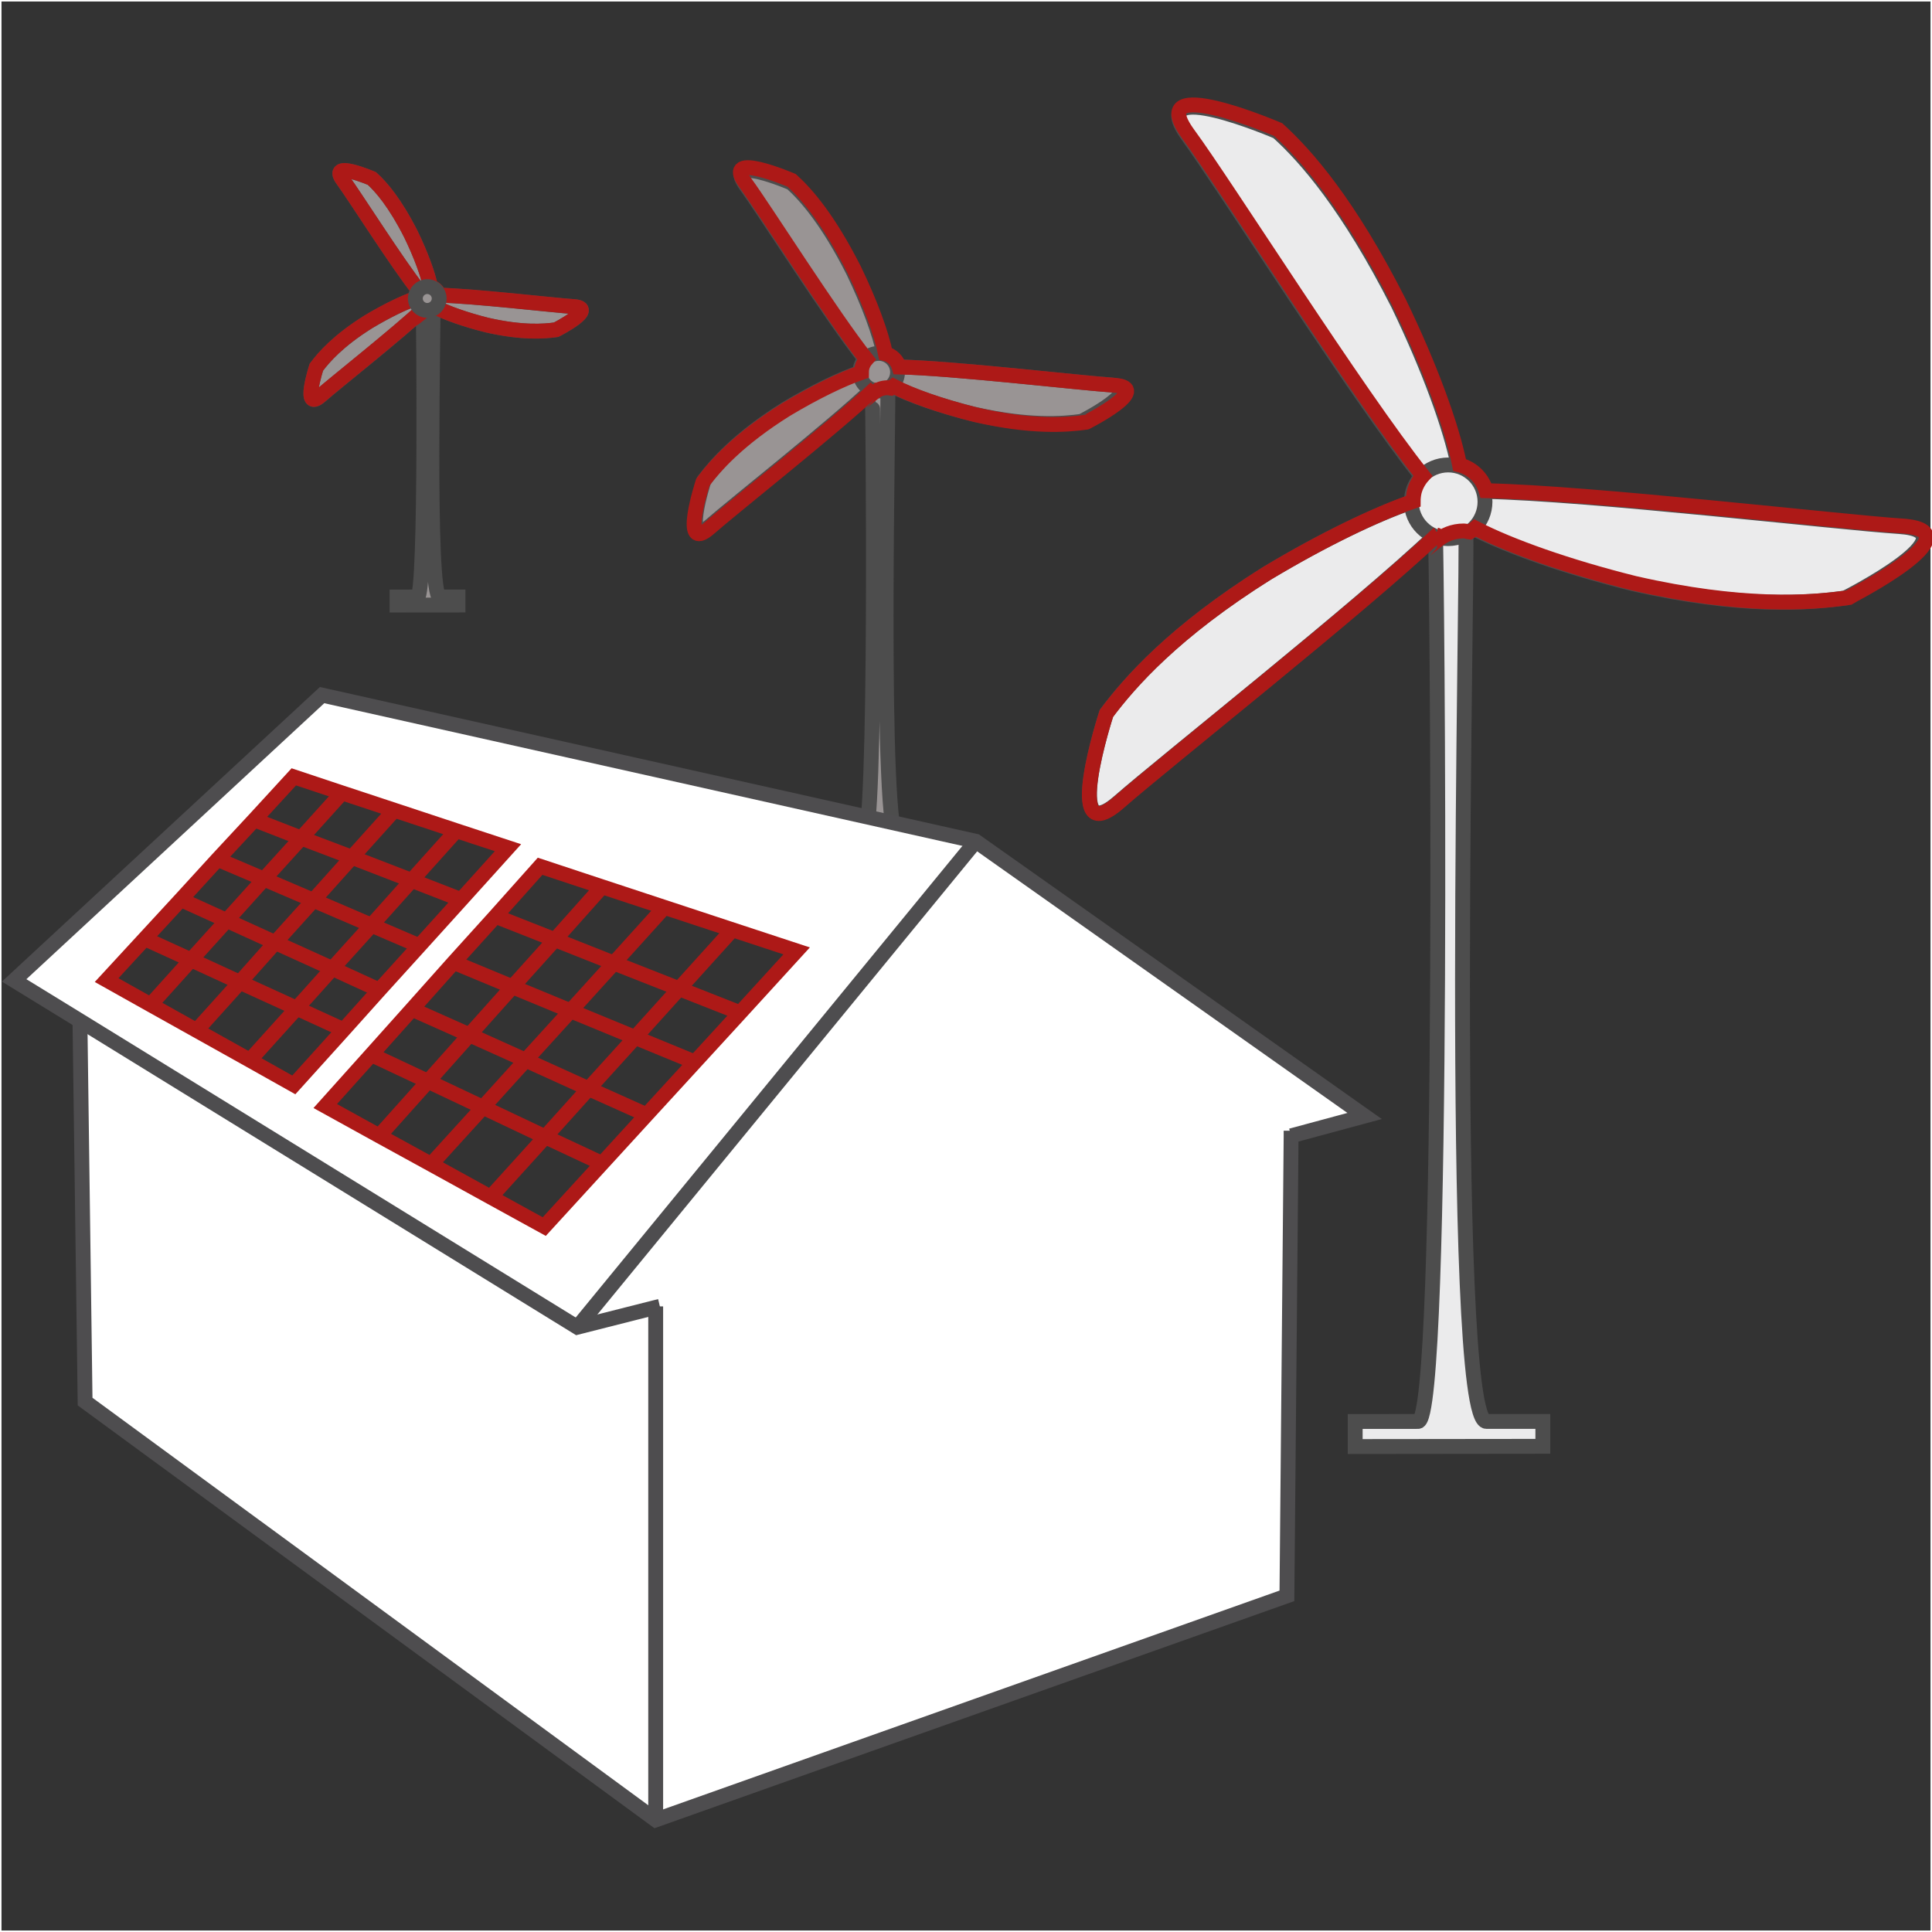 <?xml version="1.0" encoding="utf-8"?>
<!-- Generator: Adobe Illustrator 16.0.0, SVG Export Plug-In . SVG Version: 6.00 Build 0)  -->
<!DOCTYPE svg PUBLIC "-//W3C//DTD SVG 1.1//EN" "http://www.w3.org/Graphics/SVG/1.1/DTD/svg11.dtd">
<svg version="1.1" xmlns="http://www.w3.org/2000/svg" xmlns:xlink="http://www.w3.org/1999/xlink" x="0px" y="0px" width="65px"
	 height="65px" viewBox="0 0 65 65" enable-background="new 0 0 65 65" xml:space="preserve">
<rect x="0" y="0" width="65" height="65" fill="#333333" stroke="none"/>
<g id="inquadramenti">
	<rect fill="none" stroke="#FFFFFF" stroke-width="0.1" stroke-miterlimit="10" width="65" height="65"/>
</g>
<g id="indicatore_mappa">
</g>
<g id="ambientale">
</g>
<g id="design_interni">
</g>
<g id="acustica">
</g>
<g id="telefono">
</g>
<g id="mobile">
</g>
<g id="mail">
</g>
<g id="mappa">
</g>
<g id="architettura">
</g>
<g id="energetico">
	<path fill="#EBEBEC" stroke="#4D4D4D" stroke-width="0.5" stroke-miterlimit="10" d="M62.082,20.117
		c-1.274,0.183-3.549,0.343-7.155-0.481c-2.232-0.557-4.166-1.244-5.344-1.851c-0.083,0.073-0.171,0.134-0.271,0.184
		c0.099,0.09-0.619,29.854,0.698,29.854h1.897v0.837l-6.313,0.007v-0.842l2.116-0.002c0.93,0,0.625-29.791,0.583-29.807
		c-2.571,2.448-9.102,7.606-10.64,8.954c-1.96,1.722-0.428-2.974-0.428-2.974c0.774-1.03,2.269-2.746,5.403-4.709
		c1.869-1.122,3.632-1.969,4.883-2.396c-0.002-0.106,0.009-0.217,0.035-0.324c0.052-0.204,0.153-0.385,0.287-0.532
		c-2.19-2.739-6.647-9.79-7.859-11.453c-1.539-2.105,3.004-0.15,3.004-0.15c0.958,0.861,2.386,2.502,4.059,5.797
		c1.042,2.157,1.765,4.151,2.024,5.441c0.442,0.114,0.767,0.453,0.885,0.864c3.505,0.069,11.885,1.046,13.942,1.18
		C66.49,17.88,62.082,20.117,62.082,20.117L62.082,20.117z"/>
	<circle fill="#EBEBEC" stroke="#4D4D4D" stroke-width="0.5" stroke-miterlimit="10" cx="48.722" cy="16.882" r="1.239"/>
	<path fill="#999494" stroke="#4D4D4D" stroke-width="0.5" stroke-miterlimit="10" d="M36.393,14.174
		c-0.652,0.093-1.813,0.175-3.657-0.246c-1.141-0.285-2.132-0.635-2.731-0.946c-0.041,0.037-0.088,0.068-0.137,0.094
		c0.047,0.046-0.316,15.258,0.355,15.258h0.97v0.428l-3.228,0.003v-0.429l1.085-0.002c0.473,0,0.315-15.226,0.296-15.234
		c-1.314,1.252-4.653,3.887-5.438,4.576c-1.001,0.88-0.22-1.52-0.22-1.52c0.396-0.526,1.16-1.404,2.76-2.406
		c0.957-0.575,1.859-1.008,2.5-1.225c-0.001-0.055,0.004-0.111,0.017-0.167c0.025-0.104,0.079-0.197,0.146-0.271
		c-1.12-1.4-3.398-5.003-4.019-5.853c-0.784-1.077,1.537-0.078,1.537-0.078c0.489,0.44,1.221,1.279,2.073,2.962
		c0.532,1.102,0.902,2.122,1.035,2.781c0.227,0.058,0.394,0.232,0.452,0.443c1.793,0.034,6.074,0.533,7.123,0.603
		C38.647,13.031,36.393,14.174,36.393,14.174L36.393,14.174z"/>
	<path fill="#999494" stroke="#4D4D4D" stroke-width="0.5" stroke-miterlimit="10" d="M30.197,12.521
		c0-0.35-0.284-0.632-0.631-0.632c-0.353,0-0.635,0.283-0.635,0.632c0,0.35,0.282,0.632,0.635,0.632
		C29.913,13.153,30.197,12.871,30.197,12.521z"/>
	<path fill="#999494" stroke="#4D4D4D" stroke-width="0.5" stroke-miterlimit="10" d="M18.711,11.093
		c-0.415,0.06-1.153,0.112-2.323-0.155c-0.725-0.181-1.354-0.404-1.733-0.601c-0.027,0.022-0.057,0.042-0.087,0.059
		c0.028,0.029-0.203,9.688,0.225,9.688h0.616v0.271l-2.05,0.002v-0.271l0.687-0.001c0.302,0,0.204-9.667,0.191-9.671
		c-0.838,0.793-2.955,2.466-3.454,2.905c-0.636,0.559-0.138-0.964-0.138-0.964c0.249-0.335,0.735-0.893,1.753-1.529
		c0.606-0.363,1.179-0.64,1.582-0.779c0-0.033,0.004-0.069,0.013-0.104c0.017-0.066,0.051-0.125,0.094-0.172
		c-0.71-0.888-2.155-3.176-2.552-3.715c-0.498-0.684,0.978-0.049,0.978-0.049c0.31,0.28,0.774,0.811,1.315,1.88
		c0.339,0.7,0.574,1.347,0.657,1.766c0.145,0.038,0.249,0.147,0.288,0.28c1.136,0.022,3.855,0.34,4.521,0.383
		C20.139,10.367,18.711,11.093,18.711,11.093L18.711,11.093z"/>
	<path fill="none" stroke="#AD1917" stroke-width="0.5" stroke-miterlimit="10" d="M19.293,10.313
		c-0.665-0.043-3.385-0.361-4.521-0.383c-0.039-0.133-0.144-0.243-0.288-0.28c-0.083-0.418-0.318-1.066-0.657-1.766
		c-0.541-1.069-1.006-1.601-1.315-1.88c0,0-1.476-0.635-0.978,0.049c0.396,0.539,1.842,2.827,2.552,3.715
		c-0.043,0.048-0.077,0.106-0.094,0.172c-0.009,0.036-0.013,0.072-0.013,0.104c-0.403,0.139-0.976,0.416-1.582,0.779
		c-1.018,0.636-1.504,1.194-1.753,1.529c0,0-0.498,1.523,0.138,0.964c0.499-0.438,2.616-2.111,3.454-2.905
		c0.001,0,0.002,0.023,0.003,0.06c0.076-0.06,0.169-0.104,0.293-0.104c0.022,0,0.038,0.01,0.06,0.012
		c0.021-0.013,0.043-0.026,0.063-0.042c0.38,0.196,1.009,0.42,1.733,0.601c1.17,0.267,1.908,0.215,2.323,0.155
		C18.711,11.093,20.139,10.367,19.293,10.313z"/>
	<path fill="none" stroke="#AD1917" stroke-width="0.5" stroke-miterlimit="10" d="M37.479,12.96
		c-1.064-0.069-5.413-0.577-7.229-0.613c-0.063-0.212-0.229-0.388-0.46-0.448c-0.133-0.669-0.51-1.705-1.052-2.824
		c-0.865-1.71-1.608-2.559-2.102-3.006c0,0-2.361-1.015-1.564,0.078c0.635,0.862,2.945,4.521,4.079,5.94
		c-0.068,0.077-0.122,0.17-0.149,0.276c-0.014,0.057-0.02,0.115-0.02,0.167c-0.645,0.222-1.56,0.664-2.53,1.245
		c-1.628,1.018-2.404,1.91-2.803,2.445c0,0-0.797,2.435,0.221,1.542c0.797-0.701,4.183-3.376,5.523-4.645
		c0.001,0,0.002,0.037,0.004,0.095c0.121-0.097,0.271-0.167,0.467-0.167c0.038,0,0.062,0.016,0.098,0.019
		c0.033-0.021,0.068-0.042,0.1-0.068c0.608,0.315,1.613,0.672,2.771,0.96c1.871,0.428,3.051,0.343,3.715,0.249
		C36.547,14.207,38.83,13.045,37.479,12.96z"/>
	<path fill="none" stroke="#AD1917" stroke-width="0.5" stroke-miterlimit="10" d="M63.986,17.695
		c-2.061-0.134-10.477-1.117-13.989-1.186c-0.121-0.411-0.444-0.75-0.891-0.866c-0.257-1.296-0.986-3.3-2.035-5.465
		c-1.676-3.309-3.113-4.953-4.067-5.818c0,0-4.57-1.964-3.028,0.151c1.229,1.668,5.7,8.749,7.896,11.496
		c-0.133,0.149-0.236,0.33-0.29,0.534c-0.026,0.111-0.037,0.222-0.037,0.325c-1.247,0.43-3.019,1.285-4.897,2.409
		c-3.15,1.969-4.653,3.696-5.425,4.731c0,0-1.542,4.712,0.428,2.984c1.542-1.356,8.096-6.534,10.69-8.988
		c0.001,0,0.003,0.071,0.007,0.184c0.234-0.187,0.522-0.323,0.903-0.323c0.073,0,0.119,0.03,0.188,0.037
		c0.065-0.041,0.133-0.081,0.193-0.132c1.178,0.61,3.123,1.301,5.361,1.859c3.622,0.828,5.904,0.664,7.189,0.481
		C62.183,20.107,66.602,17.86,63.986,17.695z"/>
	<circle fill="#999494" stroke="#4D4D4D" stroke-width="0.5" stroke-miterlimit="10" cx="14.375" cy="10.043" r="0.401"/>
	<g id="XMLID_7_">
		<g>
			<polygon fill="#FFFFFF" points="43.438,38.214 43.297,53.69 22.06,61.229 22.06,43.985 19.424,44.653 32.83,28.304 
				45.911,37.546 			"/>
			<polygon fill="#FFFFFF" points="22.06,43.985 22.06,61.229 2.863,47.155 2.69,34.343 19.424,44.653 			"/>
			<path fill="#FFFFFF" d="M11.56,34.645l1.199-1.337l1.35-1.488l1.404-1.553l1.577-1.747l-1.738-0.571l-2.085-0.69l-1.761-0.582
				l-1.621-0.54l-1.328,1.445l-1.231,1.327l-1.242,1.358l-2.496,2.707l1.48,0.831l1.545,0.862l1.793,1.003L9.885,36.5L11.56,34.645z
				 M15.265,32.38l-1.404,1.574l-1.361,1.521l-1.556,1.735l1.815,1.003l1.75,0.96l1.998,1.101l1.804,0.992l1.945-2.125l1.49-1.628
				l3.154-3.44l1.901-2.082l-2.16-0.711l-2.29-0.755l-2.096-0.69l-2.085-0.69l-1.502,1.683L15.265,32.38z M32.83,28.304
				L19.424,44.653L2.69,34.343l-2.215-1.359l10.36-9.598L32.83,28.304z"/>
		</g>
		<g>
			<polyline fill="none" stroke="#4E4D4F" stroke-width="0.5" stroke-miterlimit="10" points="22.2,43.952 22.06,43.985 
				19.424,44.653 2.69,34.343 0.476,32.984 10.836,23.386 32.83,28.304 45.911,37.546 43.438,38.214 			"/>
			<polyline fill="none" stroke="#4E4D4F" stroke-width="0.5" stroke-miterlimit="10" points="43.438,38.042 43.438,38.214 
				43.297,53.69 22.06,61.229 2.863,47.155 2.69,34.343 			"/>
			<line fill="none" stroke="#4E4D4F" stroke-width="0.5" stroke-miterlimit="10" x1="32.83" y1="28.304" x2="19.424" y2="44.653"/>
			<polyline fill="none" stroke="#4E4D4F" stroke-width="0.5" stroke-miterlimit="10" points="22.06,61.229 22.06,43.985 
				22.06,43.952 			"/>
			<polygon fill="none" stroke="#AD1917" stroke-width="0.5" stroke-miterlimit="10" points="11.56,34.645 9.885,36.5 8.405,35.669 
				6.612,34.667 5.067,33.804 3.587,32.974 6.083,30.267 7.325,28.908 8.557,27.582 9.885,26.136 11.506,26.676 13.267,27.258 
				15.352,27.948 17.09,28.52 15.513,30.267 14.108,31.82 12.759,33.308 			"/>
			<polygon fill="none" stroke="#AD1917" stroke-width="0.5" stroke-miterlimit="10" points="20.256,39.142 18.311,41.267 
				16.507,40.275 14.509,39.174 12.759,38.214 10.943,37.211 12.499,35.476 13.86,33.955 15.265,32.38 16.669,30.828 18.171,29.145 
				20.256,29.835 22.352,30.526 24.642,31.281 26.802,31.992 24.9,34.074 21.746,37.514 			"/>
			<polyline fill="none" stroke="#AD1917" stroke-width="0.5" stroke-miterlimit="10" points="11.506,26.676 10.134,28.196 
				8.881,29.577 7.627,30.968 6.428,32.294 5.067,33.804 5.035,33.847 			"/>
			<polyline fill="none" stroke="#AD1917" stroke-width="0.5" stroke-miterlimit="10" points="13.267,27.258 11.84,28.843 
				10.544,30.289 9.259,31.712 8.07,33.049 6.612,34.667 			"/>
			<polyline fill="none" stroke="#AD1917" stroke-width="0.5" stroke-miterlimit="10" points="15.352,27.948 13.85,29.62 
				12.499,31.129 11.182,32.585 9.982,33.922 8.405,35.669 8.395,35.691 			"/>
			<polyline fill="none" stroke="#AD1917" stroke-width="0.5" stroke-miterlimit="10" points="8.557,27.582 10.134,28.196 
				11.84,28.843 13.85,29.62 15.513,30.267 			"/>
			<polyline fill="none" stroke="#AD1917" stroke-width="0.5" stroke-miterlimit="10" points="7.336,28.919 8.881,29.577 
				10.544,30.289 12.499,31.129 14.108,31.82 			"/>
			<polyline fill="none" stroke="#AD1917" stroke-width="0.5" stroke-miterlimit="10" points="6.083,30.267 7.627,30.968 
				9.259,31.712 11.182,32.585 12.759,33.308 			"/>
			<polyline fill="none" stroke="#AD1917" stroke-width="0.5" stroke-miterlimit="10" points="4.938,31.615 6.428,32.294 
				8.07,33.049 9.982,33.922 11.56,34.645 11.613,34.667 			"/>
			<polyline fill="none" stroke="#AD1917" stroke-width="0.5" stroke-miterlimit="10" points="16.615,30.806 16.669,30.828 
				18.668,31.615 20.655,32.402 22.848,33.265 24.9,34.074 			"/>
			<polyline fill="none" stroke="#AD1917" stroke-width="0.5" stroke-miterlimit="10" points="15.232,32.37 15.265,32.38 
				17.241,33.2 19.197,34.009 21.368,34.904 23.28,35.691 			"/>
			<polyline fill="none" stroke="#AD1917" stroke-width="0.5" stroke-miterlimit="10" points="13.828,33.933 13.86,33.955 
				15.794,34.818 17.685,35.669 19.802,36.629 21.703,37.482 			"/>
			<polyline fill="none" stroke="#AD1917" stroke-width="0.5" stroke-miterlimit="10" points="12.542,35.508 14.4,36.381 
				16.248,37.255 18.344,38.248 20.256,39.142 			"/>
			<polyline fill="none" stroke="#AD1917" stroke-width="0.5" stroke-miterlimit="10" points="20.256,29.835 18.668,31.615 
				17.241,33.2 15.794,34.818 14.4,36.381 12.759,38.214 			"/>
			<polyline fill="none" stroke="#AD1917" stroke-width="0.5" stroke-miterlimit="10" points="14.53,39.142 16.248,37.255 
				17.685,35.669 19.197,34.009 20.655,32.402 22.352,30.526 			"/>
			<polyline fill="none" stroke="#AD1917" stroke-width="0.5" stroke-miterlimit="10" points="16.507,40.275 18.344,38.248 
				19.802,36.629 21.368,34.904 22.848,33.265 24.642,31.281 			"/>
		</g>
	</g>
</g>
<g id="elettrici">
</g>
<g id="termotecnica">
</g>
<g id="incendi">
</g>
<g id="strutture">
</g>
<g id="illuminotecnica">
</g>
<g id="topografico">
</g>
<g id="geologico">
	<g id="Livello_2">
	</g>
</g>
</svg>
